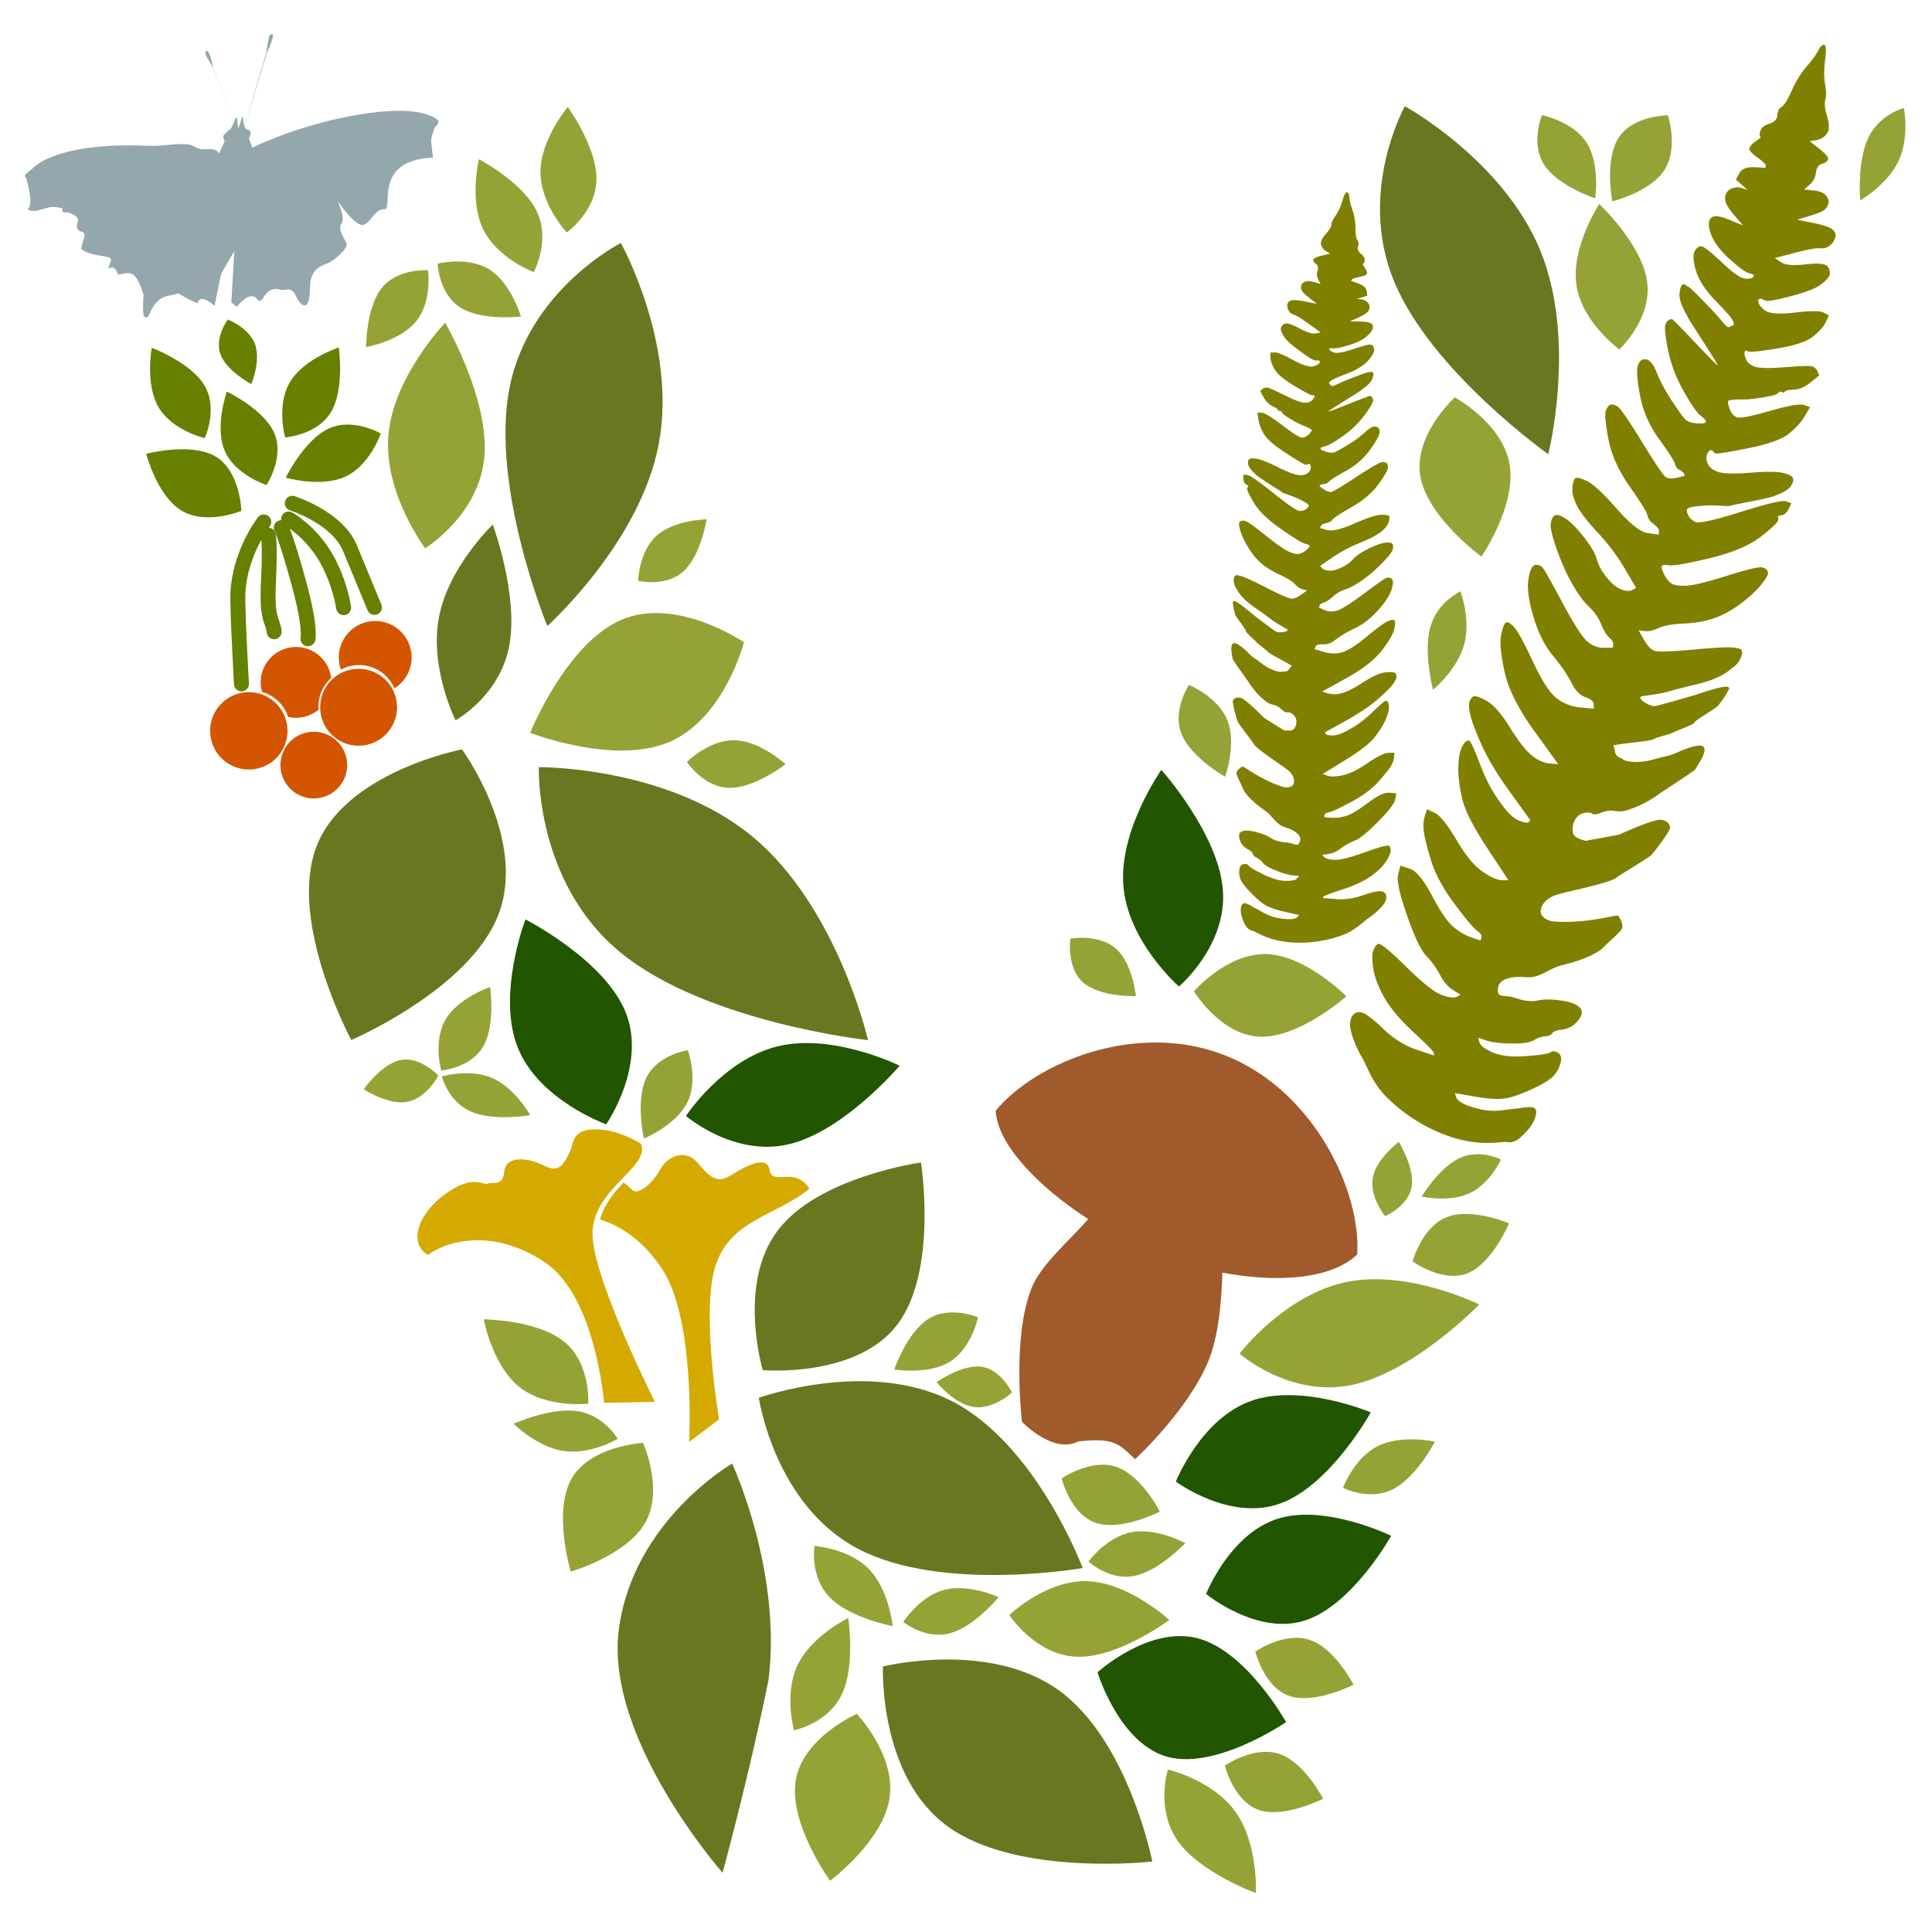 <?xml version="1.0" encoding="UTF-8" standalone="no"?>
<svg
   viewBox="0 0 200 200"
   version="1.1"
   id="svg78"
   sodipodi:docname="v1-optimized.svg"
   width="200"
   height="200"
   inkscape:version="1.3 (0e150ed, 2023-07-21)"
   xmlns:inkscape="http://www.inkscape.org/namespaces/inkscape"
   xmlns:sodipodi="http://sodipodi.sourceforge.net/DTD/sodipodi-0.dtd"
   xmlns="http://www.w3.org/2000/svg"
   xmlns:svg="http://www.w3.org/2000/svg">
  <defs
     id="defs78" />
  <sodipodi:namedview
     id="namedview78"
     pagecolor="#ffffff"
     bordercolor="#999999"
     borderopacity="1"
     inkscape:showpageshadow="0"
     inkscape:pageopacity="0"
     inkscape:pagecheckerboard="0"
     inkscape:deskcolor="#d1d1d1"
     showgrid="false"
     inkscape:zoom="2.8754209"
     inkscape:cx="99.637588"
     inkscape:cy="121.02576"
     inkscape:current-layer="svg78" />
  <g
     style="clip-rule:evenodd;fill-rule:nonzero;stroke-linecap:round;stroke-linejoin:round;stroke-miterlimit:10"
     id="g78"
     transform="matrix(1.182,0,0,1.182,-1.228,1.687)">
    <g
       style="stroke:none"
       id="g62">
      <path
         d="m 204.023,622.67 c 2.993,-3.962 1.731,-11.91 1.731,-11.91 0,0 -7.542,1.039 -10.535,5 -2.993,3.962 -1.1,10.268 -1.1,10.268 0,0 6.91,0.604 9.904,-3.358 z"
         fill="#97a236"
         style="fill:#677821;stroke:none"
         transform="matrix(1.191,0,0,1.191,-163.355,-627.032)"
         id="path1" />
      <path
         d="m 207.75,659.605 c 5.138,3.691 15.014,2.558 15.014,2.558 0,0 -1.748,-8.907 -6.886,-12.598 -5.138,-3.69 -12.921,-1.742 -12.921,-1.742 0,0 -0.344,8.092 4.793,11.782 z"
         fill="#97a236"
         style="fill:#677821;stroke:none"
         transform="matrix(1.191,0,0,1.191,-163.355,-627.032)"
         id="path2" />
      <path
         d="m 232.16,635.841 c 3.702,-1.331 6.671,-6.706 6.671,-6.706 0,0 -5.119,-2.167 -8.822,-0.836 -3.702,1.331 -5.51,5.928 -5.51,5.928 0,0 3.958,2.945 7.661,1.614 z"
         fill="#97a236"
         style="fill:#225500;stroke:none"
         transform="matrix(1.191,0,0,1.191,-163.355,-627.032)"
         id="path3" />
      <path
         d="m 223.932,654.478 c 3.59,0.931 8.671,-2.568 8.671,-2.568 0,0 -2.916,-5.234 -6.506,-6.165 -3.59,-0.93 -7.361,2.505 -7.361,2.505 0,0 1.606,5.298 5.196,6.228 z"
         fill="#97a236"
         style="fill:#225500;stroke:none"
         transform="matrix(1.191,0,0,1.191,-163.355,-627.032)"
         id="path4" />
      <path
         d="m 233.974,644.444 c 3.517,-1.12 6.357,-6.231 6.357,-6.231 0,0 -4.842,-2.371 -8.359,-1.252 -3.517,1.12 -5.252,5.527 -5.252,5.527 0,0 3.738,3.075 7.254,1.956 z"
         fill="#97a236"
         style="fill:#225500;stroke:none"
         transform="matrix(1.191,0,0,1.191,-163.355,-627.032)"
         id="path5" />
      <path
         d="m 237.436,627.121 c 4.558,-0.949 9.37,-5.916 9.37,-5.916 0,0 -5.224,-2.601 -9.782,-1.653 -4.558,0.949 -7.845,5.267 -7.845,5.267 0,0 3.698,3.251 8.257,2.302 z"
         fill="#97a236"
         style="stroke:none"
         transform="matrix(1.191,0,0,1.191,-163.355,-627.032)"
         id="path6" />
      <path
         d="m 227.952,590.674 c -0.348,-4.122 -4.52,-8.787 -4.52,-8.787 0,0 -3.14,4.432 -2.792,8.554 0.348,4.121 4.085,7.38 4.085,7.38 0,0 3.574,-3.026 3.227,-7.147 z"
         fill="#97a236"
         style="fill:#225500;stroke:none"
         transform="matrix(1.191,0,0,1.191,-163.355,-627.032)"
         id="path7" />
      <path
         d="m 240.554,545.99 c 2.747,6.614 11.327,12.686 11.327,12.686 0,0 2.135,-8.427 -0.611,-15.041 -2.747,-6.614 -9.932,-10.548 -9.932,-10.548 0,0 -3.53,6.289 -0.784,12.903 z"
         fill="#97a236"
         style="fill:#677821;stroke:none"
         transform="matrix(1.191,0,0,1.191,-163.355,-627.032)"
         id="path8" />
      <path
         d="m 175.479,553.891 c -1.379,7.292 2.797,17.419 2.797,17.419 0,0 6.818,-6.098 8.197,-13.39 1.379,-7.292 -2.788,-14.775 -2.788,-14.775 0,0 -6.827,3.454 -8.206,10.746 z"
         fill="#97a236"
         style="fill:#677821;stroke:none"
         transform="matrix(1.191,0,0,1.191,-163.355,-627.032)"
         id="path9" />
      <path
         d="m 175.479,572.756 c 0.698,-3.726 -1.213,-8.908 -1.213,-8.908 0,0 -3.263,3.11 -3.962,6.837 -0.698,3.726 1.225,7.556 1.225,7.556 0,0 3.251,-1.758 3.95,-5.485 z"
         fill="#97a236"
         style="fill:#677821;stroke:none"
         transform="matrix(1.191,0,0,1.191,-163.355,-627.032)"
         id="path10" />
      <path
         d="m 173.649,558.861 c 0.366,-4.292 -2.886,-9.852 -2.886,-9.852 0,0 -3.804,3.962 -4.17,8.253 -0.366,4.291 2.703,8.329 2.703,8.329 0,0 3.986,-2.439 4.353,-6.73 z"
         fill="#97a236"
         style="stroke:none"
         transform="matrix(1.191,0,0,1.191,-163.355,-627.032)"
         id="path11" />
      <path
         d="m 196.538,656.227 c -0.497,3.176 2.531,7.352 2.531,7.352 0,0 3.874,-2.877 4.372,-6.053 0.497,-3.177 -2.401,-6.22 -2.401,-6.22 0,0 -4.005,1.744 -4.502,4.921 z"
         fill="#97a236"
         style="stroke:none"
         transform="matrix(1.191,0,0,1.191,-163.355,-627.032)"
         id="path12" />
      <path
         d="m 184.048,599.74 c -1.552,-3.892 -7.38,-6.856 -7.38,-6.856 0,0 -2.12,5.526 -0.567,9.418 1.55,3.892 6.509,5.649 6.509,5.649 0,0 2.989,-4.32 1.438,-8.211 z"
         fill="#97a236"
         style="fill:#225500;stroke:none"
         transform="matrix(1.191,0,0,1.191,-163.355,-627.032)"
         id="path13" />
      <path
         d="m 196.059,609.414 c 4.063,-0.97 8.128,-5.772 8.128,-5.772 0,0 -4.864,-2.404 -8.927,-1.435 -4.063,0.969 -6.786,5.131 -6.786,5.131 0,0 3.523,3.045 7.585,2.076 z"
         fill="#97a236"
         style="fill:#225500;stroke:none"
         transform="matrix(1.191,0,0,1.191,-163.355,-627.032)"
         id="path14" />
      <path
         d="m 259.149,545.966 c -0.393,-2.765 -3.519,-5.686 -3.519,-5.686 0,0 -2.074,3.165 -1.682,5.929 0.393,2.764 3.161,4.76 3.161,4.76 0,0 2.432,-2.239 2.04,-5.003 z"
         fill="#97a236"
         style="stroke:none"
         transform="matrix(1.191,0,0,1.191,-163.355,-627.032)"
         id="path15" />
      <path
         d="m 257.056,535.402 c -1.052,1.64 -0.468,4.679 -0.468,4.679 0,0 2.782,-0.664 3.835,-2.304 1.052,-1.641 0.258,-4.021 0.258,-4.021 0,0 -2.572,0.006 -3.625,1.646 z"
         fill="#97a236"
         style="stroke:none"
         transform="matrix(1.191,0,0,1.191,-163.355,-627.032)"
         id="path16" />
      <path
         d="m 242.475,560.299 c 0.52,3.028 4.493,5.909 4.493,5.909 0,0 2.589,-3.764 2.069,-6.792 -0.52,-3.028 -4.032,-4.921 -4.032,-4.921 0,0 -3.05,2.777 -2.53,5.804 z"
         fill="#97a236"
         style="stroke:none"
         transform="matrix(1.191,0,0,1.191,-163.355,-627.032)"
         id="path17" />
      <path
         d="m 243.206,571.399 c -0.518,1.874 0.201,4.603 0.201,4.603 0,0 1.77,-1.451 2.287,-3.325 0.517,-1.874 -0.269,-3.913 -0.269,-3.913 0,0 -1.702,0.76 -2.219,2.635 z"
         fill="#97a236"
         style="stroke:none"
         transform="matrix(1.191,0,0,1.191,-163.355,-627.032)"
         id="path18" />
      <path
         d="m 275.4,535.438 c -0.826,1.76 -0.578,4.571 -0.578,4.571 0,0 1.989,-1.131 2.815,-2.891 0.826,-1.76 0.396,-3.902 0.396,-3.902 0,0 -1.807,0.462 -2.633,2.222 z"
         fill="#97a236"
         style="stroke:none"
         transform="matrix(1.191,0,0,1.191,-163.355,-627.032)"
         id="path19" />
      <path
         d="m 245.35,610.439 c -1.508,0.71 -2.779,2.827 -2.779,2.827 0,0 2.026,0.46 3.533,-0.249 1.508,-0.709 2.301,-2.475 2.301,-2.475 0,0 -1.548,-0.812 -3.055,-0.103 z"
         fill="#97a236"
         style="stroke:none"
         transform="matrix(1.191,0,0,1.191,-163.355,-627.032)"
         id="path20" />
      <path
         d="m 230.699,601.512 c 2.899,0.084 6.335,-2.97 6.335,-2.97 0,0 -2.976,-3.02 -5.876,-3.105 -2.899,-0.084 -5.333,2.736 -5.333,2.736 0,0 1.974,3.255 4.874,3.339 z"
         fill="#97a236"
         style="stroke:none"
         transform="matrix(1.191,0,0,1.191,-163.355,-627.032)"
         id="path21" />
      <path
         d="m 224.66,660.682 c 1.68,2.344 5.721,3.802 5.721,3.802 0,0 0.182,-3.634 -1.499,-5.978 -1.68,-2.345 -4.969,-3.103 -4.969,-3.103 0,0 -0.934,2.934 0.747,5.279 z"
         fill="#97a236"
         style="stroke:none"
         transform="matrix(1.191,0,0,1.191,-163.355,-627.032)"
         id="path22" />
      <path
         d="m 230.62,658.378 c 1.871,0.623 4.703,-0.829 4.703,-0.829 0,0 -1.349,-2.676 -3.22,-3.299 -1.871,-0.622 -4.004,0.861 -4.004,0.861 0,0 0.65,2.644 2.521,3.267 z"
         fill="#97a236"
         style="stroke:none"
         transform="matrix(1.191,0,0,1.191,-163.355,-627.032)"
         id="path23" />
      <path
         d="m 232.859,649.994 c 1.871,0.622 4.702,-0.83 4.702,-0.83 0,0 -1.348,-2.675 -3.219,-3.298 -1.871,-0.623 -4.004,0.861 -4.004,0.861 0,0 0.65,2.644 2.521,3.267 z"
         fill="#97a236"
         style="stroke:none"
         transform="matrix(1.191,0,0,1.191,-163.355,-627.032)"
         id="path24" />
      <path
         d="m 218.618,637.263 c 1.871,0.623 4.702,-0.829 4.702,-0.829 0,0 -1.348,-2.676 -3.219,-3.299 -1.871,-0.622 -4.004,0.862 -4.004,0.862 0,0 0.65,2.643 2.521,3.266 z"
         fill="#97a236"
         style="stroke:none"
         transform="matrix(1.191,0,0,1.191,-163.355,-627.032)"
         id="path25" />
      <path
         d="m 245.944,618.907 c 1.831,-0.732 3.052,-3.675 3.052,-3.675 0,0 -2.761,-1.18 -4.593,-0.448 -1.831,0.732 -2.499,3.248 -2.499,3.248 0,0 2.209,1.606 4.04,0.875 z"
         fill="#97a236"
         style="stroke:none"
         transform="matrix(1.191,0,0,1.191,-163.355,-627.032)"
         id="path26" />
      <path
         d="m 241.831,612.573 c 0.256,-1.412 -0.94,-3.325 -0.94,-3.325 0,0 -1.657,1.226 -1.913,2.638 -0.255,1.413 0.904,2.818 0.904,2.818 0,0 1.693,-0.718 1.949,-2.131 z"
         fill="#97a236"
         style="stroke:none"
         transform="matrix(1.191,0,0,1.191,-163.355,-627.032)"
         id="path27" />
      <path
         d="m 199.056,642.751 c 1.494,1.519 4.62,2.103 4.62,2.103 0,0 -0.269,-2.692 -1.763,-4.211 -1.493,-1.52 -3.99,-1.68 -3.99,-1.68 0,0 -0.36,2.268 1.133,3.788 z"
         fill="#97a236"
         style="stroke:none"
         transform="matrix(1.191,0,0,1.191,-163.355,-627.032)"
         id="path28" />
      <path
         d="m 179.496,623.92 c -1.993,-1.598 -5.892,-1.628 -5.892,-1.628 0,0 0.615,3.371 2.608,4.969 1.993,1.598 5.074,1.232 5.074,1.232 0,0 0.203,-2.975 -1.79,-4.573 z"
         fill="#97a236"
         style="stroke:none"
         transform="matrix(1.191,0,0,1.191,-163.355,-627.032)"
         id="path29" />
      <path
         d="m 173.558,602.236 c 0.926,-1.591 0.513,-4.377 0.513,-4.377 0,0 -2.353,0.795 -3.278,2.386 -0.925,1.591 -0.319,3.752 -0.319,3.752 0,0 2.159,-0.17 3.084,-1.761 z"
         fill="#97a236"
         style="stroke:none"
         transform="matrix(1.191,0,0,1.191,-163.355,-627.032)"
         id="path30" />
      <path
         d="m 172.66,607.017 c 1.683,0.732 4.357,0.263 4.357,0.263 0,0 -1.094,-1.994 -2.777,-2.726 -1.683,-0.732 -3.719,-0.123 -3.719,-0.123 0,0 0.456,1.853 2.139,2.586 z"
         fill="#97a236"
         style="stroke:none"
         transform="matrix(1.191,0,0,1.191,-163.355,-627.032)"
         id="path31" />
      <path
         d="m 199.928,649.886 c 1.025,-2.14 0.476,-5.63 0.476,-5.63 0,0 -2.692,1.307 -3.717,3.447 -1.025,2.139 -0.27,4.809 -0.27,4.809 0,0 2.486,-0.487 3.511,-2.626 z"
         fill="#97a236"
         style="stroke:none"
         transform="matrix(1.191,0,0,1.191,-163.355,-627.032)"
         id="path32" />
      <path
         d="m 167.519,603.219 c -1.419,0.265 -2.743,2.154 -2.743,2.154 0,0 1.788,1.193 3.207,0.928 1.419,-0.266 2.282,-1.932 2.282,-1.932 0,0 -1.327,-1.416 -2.746,-1.15 z"
         fill="#97a236"
         style="stroke:none"
         transform="matrix(1.191,0,0,1.191,-163.355,-627.032)"
         id="path33" />
      <path
         d="m 181.892,538.437 c 0.011,-2.388 -2.109,-5.295 -2.109,-5.295 0,0 -1.998,2.377 -2.01,4.764 -0.012,2.388 1.934,4.463 1.934,4.463 0,0 2.173,-1.545 2.185,-3.932 z"
         fill="#97a236"
         style="stroke:none"
         transform="matrix(1.191,0,0,1.191,-163.355,-627.032)"
         id="path34" />
      <path
         d="m 177.49,540.792 c -1.05,-2.145 -4.241,-3.807 -4.241,-3.807 0,0 -0.734,3.017 0.316,5.162 1.05,2.144 3.715,3.139 3.715,3.139 0,0 1.26,-2.35 0.21,-4.494 z"
         fill="#97a236"
         style="stroke:none"
         transform="matrix(1.191,0,0,1.191,-163.355,-627.032)"
         id="path35" />
      <path
         d="m 180.462,629.042 c -1.983,-0.281 -4.665,0.929 -4.665,0.929 0,0 1.724,1.726 3.707,2.008 0.217,0.031 0.435,0.044 0.649,0.043 1.742,-0.006 3.303,-0.94 3.303,-0.94 0,0 -1.011,-1.758 -2.994,-2.04 z"
         fill="#97a236"
         style="stroke:none"
         transform="matrix(1.191,0,0,1.191,-163.355,-627.032)"
         id="path36" />
      <path
         d="m 207.872,645.382 c 1.812,-0.478 3.592,-2.661 3.592,-2.661 0,0 -2.2,-1.012 -4.011,-0.533 -1.812,0.479 -2.997,2.361 -2.997,2.361 0,0 1.604,1.312 3.416,0.833 z"
         fill="#97a236"
         style="stroke:none"
         transform="matrix(1.191,0,0,1.191,-163.355,-627.032)"
         id="path37" />
      <path
         d="m 240.459,634.79 c 1.745,-0.884 3.087,-3.501 3.087,-3.501 0,0 -2.466,-0.553 -4.211,0.331 -1.745,0.884 -2.545,3.064 -2.545,3.064 0,0 1.924,0.989 3.669,0.106 z"
         fill="#97a236"
         style="stroke:none"
         transform="matrix(1.191,0,0,1.191,-163.355,-627.032)"
         id="path38" />
      <path
         d="m 221.426,641.164 c 1.84,-0.356 3.763,-2.415 3.763,-2.415 0,0 -2.127,-1.156 -3.967,-0.8 -1.839,0.356 -3.148,2.154 -3.148,2.154 0,0 1.512,1.417 3.352,1.061 z"
         fill="#97a236"
         style="stroke:none"
         transform="matrix(1.191,0,0,1.191,-163.355,-627.032)"
         id="path39" />
      <path
         d="m 217.247,647.107 c 3.045,0.082 6.77,-2.708 6.77,-2.708 0,0 -3.016,-2.769 -6.062,-2.851 -3.045,-0.082 -5.708,2.495 -5.708,2.495 0,0 1.954,2.982 5,3.064 z"
         fill="#97a236"
         style="stroke:none"
         transform="matrix(1.191,0,0,1.191,-163.355,-627.032)"
         id="path40" />
      <path
         d="m 251.574,537.388 c 1.018,1.578 3.757,2.474 3.757,2.474 0,0 0.383,-2.525 -0.634,-4.103 -1.018,-1.578 -3.277,-2.01 -3.277,-2.01 0,0 -0.863,2.061 0.154,3.639 z"
         fill="#97a236"
         style="stroke:none"
         transform="matrix(1.191,0,0,1.191,-163.355,-627.032)"
         id="path41" />
      <path
         d="m 224.91,579.244 c 0.695,1.744 3.211,3.151 3.211,3.151 0,0 0.861,-2.404 0.167,-4.148 -0.695,-1.744 -2.829,-2.604 -2.829,-2.604 0,0 -1.243,1.857 -0.549,3.601 z"
         fill="#97a236"
         style="stroke:none"
         transform="matrix(1.191,0,0,1.191,-163.355,-627.032)"
         id="path42" />
      <path
         d="m 171.886,547.896 c 1.589,1 4.45,0.654 4.45,0.654 0,0 -0.72,-2.45 -2.309,-3.45 -1.589,-1 -3.82,-0.436 -3.82,-0.436 0,0 0.09,2.232 1.679,3.232 z"
         fill="#97a236"
         style="stroke:none"
         transform="matrix(1.191,0,0,1.191,-163.355,-627.032)"
         id="path43" />
      <path
         d="m 166.107,546.45 c -1.174,1.465 -1.155,4.347 -1.155,4.347 0,0 2.516,-0.437 3.69,-1.903 1.173,-1.465 0.866,-3.745 0.866,-3.745 0,0 -2.228,-0.165 -3.401,1.301 z"
         fill="#97a236"
         style="stroke:none"
         transform="matrix(1.191,0,0,1.191,-163.355,-627.032)"
         id="path44" />
      <path
         d="m 217.681,597.527 c 1.249,1.09 3.872,0.996 3.872,0.996 0,0 -0.22,-2.407 -1.47,-3.497 -1.249,-1.09 -3.344,-0.735 -3.344,-0.735 0,0 -0.308,2.147 0.942,3.236 z"
         fill="#97a236"
         style="stroke:none"
         transform="matrix(1.191,0,0,1.191,-163.355,-627.032)"
         id="path45" />
      <path
         d="m 206.309,622.257 c -1.591,0.997 -2.521,3.725 -2.521,3.725 0,0 2.519,0.415 4.11,-0.583 1.59,-0.997 2.051,-3.251 2.051,-3.251 0,0 -2.05,-0.889 -3.64,0.109 z"
         fill="#97a236"
         style="stroke:none"
         transform="matrix(1.191,0,0,1.191,-163.355,-627.032)"
         id="path46" />
      <path
         d="m 210.202,625.779 c -1.436,-0.19 -3.302,1.135 -3.302,1.135 0,0 1.321,1.638 2.756,1.829 1.436,0.19 2.792,-1.071 2.792,-1.071 0,0 -0.81,-1.703 -2.246,-1.893 z"
         fill="#97a236"
         style="stroke:none"
         transform="matrix(1.191,0,0,1.191,-163.355,-627.032)"
         id="path47" />
      <path
         d="m 185.57,604.504 c -0.83,1.684 -0.191,4.495 -0.191,4.495 0,0 2.362,-0.969 3.193,-2.653 0.831,-1.684 0.04,-3.844 0.04,-3.844 0,0 -2.211,0.319 -3.042,2.002 z"
         fill="#97a236"
         style="stroke:none"
         transform="matrix(1.191,0,0,1.191,-163.355,-627.032)"
         id="path48" />
      <path
         d="m 188.281,567.298 c 1.3,-1.174 1.714,-3.831 1.714,-3.831 0,0 -2.382,0.026 -3.683,1.2 -1.3,1.174 -1.359,3.32 -1.359,3.32 0,0 2.027,0.485 3.328,-0.689 z"
         fill="#97a236"
         style="stroke:none"
         transform="matrix(1.191,0,0,1.191,-163.355,-627.032)"
         id="path49" />
      <path
         d="m 191.65,583.211 c 1.878,0.034 4.149,-1.741 4.149,-1.741 0,0 -1.883,-1.725 -3.76,-1.76 -1.878,-0.034 -3.496,1.601 -3.496,1.601 0,0 1.23,1.865 3.107,1.9 z"
         fill="#97a236"
         style="stroke:none"
         transform="matrix(1.191,0,0,1.191,-163.355,-627.032)"
         id="path50" />
      <path
         d="m 180.042,634.042 c -1.363,2.453 -0.041,6.801 -0.041,6.801 0,0 4.131,-1.176 5.495,-3.629 1.363,-2.454 -0.184,-5.833 -0.184,-5.833 0,0 -3.906,0.208 -5.27,2.661 z"
         fill="#97a236"
         style="stroke:none"
         transform="matrix(1.191,0,0,1.191,-163.355,-627.032)"
         id="path51" />
      <path
         d="m 183.723,570.854 c -4.059,1.739 -6.707,8.311 -6.707,8.311 0,0 6.175,2.411 10.234,0.672 4.059,-1.739 5.485,-7.333 5.485,-7.333 0,0 -4.953,-3.389 -9.012,-1.65 z"
         fill="#97a236"
         style="stroke:none"
         transform="matrix(1.191,0,0,1.191,-163.355,-627.032)"
         id="path52" />
      <path
         d="m 161.285,587.57 c -2.081,5.537 2.576,14.184 2.576,14.184 0,0 8.761,-3.74 10.842,-9.277 2.081,-5.537 -2.699,-12.096 -2.699,-12.096 0,0 -8.638,1.652 -10.719,7.189 z"
         fill="#97a236"
         style="fill:#677821;stroke:none"
         transform="matrix(1.191,0,0,1.191,-163.355,-627.032)"
         id="path53" />
      <path
         d="m 183.626,595.292 c 6.278,5.176 18.234,6.472 18.234,6.472 0,0 -2.241,-9.81 -8.52,-14.986 -6.278,-5.176 -15.686,-5.088 -15.686,-5.088 0,0 -0.307,8.426 5.972,13.602 z"
         fill="#97a236"
         style="fill:#677821;stroke:none"
         transform="matrix(1.191,0,0,1.191,-163.355,-627.032)"
         id="path54" />
      <path
         d="m 183.53,645.158 c -1.007,8.025 7.634,17.832 7.634,17.832 0,0 1.944,-7.098 3.376,-14.166 1.007,-8.025 -2.672,-15.925 -2.672,-15.925 0,0 -7.331,4.235 -8.338,12.259 z"
         fill="#97a236"
         style="fill:#677821;stroke:none"
         transform="matrix(1.191,0,0,1.191,-163.355,-627.032)"
         id="path55" />
      <path
         d="m 201.156,639.184 c 6.173,3.217 16.491,1.398 16.491,1.398 0,0 -3.366,-9.015 -9.54,-12.231 -6.173,-3.216 -14.277,-0.286 -14.277,-0.286 0,0 1.153,7.903 7.326,11.119 z"
         fill="#97a236"
         style="fill:#677821;stroke:none"
         transform="matrix(1.191,0,0,1.191,-163.355,-627.032)"
         id="path56" />
      <path
         d="m 228.156,602.9 c -6.532,-2.598 -13.983,0.502 -16.909,4.053 0.116,2.43 3.07,5.56 6.807,7.97 -1.411,1.614 -3.483,3.353 -4.168,5.075 -1.462,3.675 -0.7,9.839 -0.7,9.839 0,0 2.316,2.406 4.135,1.43 2.548,-0.245 2.886,0.055 4.179,1.315 0,0 3.971,-3.658 5.433,-7.334 0.687,-1.727 0.922,-4.22 0.986,-6.39 4.395,0.83 8.15,0.363 9.911,-1.332 0.313,-4.59 -3.142,-12.028 -9.674,-14.626 z"
         fill="#97a236"
         style="fill:#a05a2c;stroke:none"
         transform="matrix(1.191,0,0,1.191,-163.355,-627.032)"
         id="path57" />
      <path
         style="fill:#d4aa00;stroke:none"
         d="m 188.226,610.214 c -0.646,-0.016 -1.295,0.417 -1.654,1.068 -0.574,1.04 -1.363,1.6 -1.787,1.609 -0.242,0.005 -0.375,-0.265 -0.9,-0.664 -0.718,0.764 -1.443,1.64 -1.732,2.72 1.536,0.486 3.23,1.582 4.59,3.681 2.447,3.778 1.966,12.684 1.966,12.684 l 2.2,-1.668 c 0,0 -1.366,-7.96 -0.25,-11.33 1.117,-3.368 4.474,-3.64 6.895,-5.628 -1.107,-1.713 -2.74,-0.138 -2.942,-1.39 -0.202,-1.252 -2.112,-0.029 -2.99,0.491 -0.876,0.52 -1.439,0.014 -2.299,-1.008 -0.322,-0.383 -0.71,-0.555 -1.097,-0.565 z"
         transform="matrix(1.191,0,0,1.191,-163.355,-627.032)"
         id="path58" />
      <path
         d="m 170.217,534.114 c -0.092,-0.134 -0.332,-0.245 -0.666,-0.373 -2.322,-0.894 -7.755,0.266 -11.201,1.637 -0.815,0.326 -1.423,0.56 -1.756,0.762 l -0.256,-0.661 c 0,0 0.315,-0.637 -0.098,-0.656 -0.116,-0.005 -0.176,-0.109 -0.222,-0.234 l 1.634,-5.417 c 0,0 0.41,-0.863 0.439,-1.203 0.028,-0.339 -0.209,-0.124 -0.209,-0.124 -0.097,0.003 -0.27,1.299 -0.27,1.299 l -1.597,5.44 c -0.08,-0.227 -0.098,-0.557 -0.169,-0.73 -0.029,-0.074 -0.237,0.85 -0.283,0.828 -0.066,-0.03 -0.07,-0.901 -0.163,-0.773 -0.04,0.055 -0.079,0.15 -0.118,0.23 v 0.004 c -0.108,0.223 -0.211,0.485 -0.292,0.619 -0.054,0.09 -0.18,0.096 -0.18,0.096 0.001,0.078 -0.33,0.318 -0.345,0.388 -0.072,0.336 0.15,0.275 0.045,0.502 -0.192,0.407 -0.359,0.808 -0.359,0.808 0,0 -0.129,-0.227 -0.424,-0.29 -0.278,-0.06 -0.714,0.046 -1.031,-0.047 -0.368,-0.108 -0.392,-0.27 -0.926,-0.328 -0.779,-0.086 -1.792,0.155 -2.762,0.112 -2.391,-0.104 -5.138,0.01 -7.127,0.793 -0.517,0.204 -1.017,0.436 -1.482,0.888 -0.157,0.154 -0.72,0.484 -0.483,0.614 0.121,0.245 0.57,2.047 0.207,2.277 -0.113,0.07 0.003,0.243 0.56,0.202 0.23,-0.017 0.901,-0.286 1.187,-0.282 0.242,0.003 0.48,0.032 0.706,0.093 0.107,0.028 -0.028,0.236 0.073,0.28 0.111,0.048 0.42,0.012 0.53,0.077 0.259,0.151 0.64,0.23 0.583,0.583 -0.044,0.272 -0.247,0.652 0.315,0.812 0.395,0.113 -0.035,0.738 -0.068,1.253 0.609,0.475 1.557,0.456 2.052,0.614 0.413,0.132 -0.348,0.98 0.073,0.77 0.393,-0.198 0.574,0.504 0.577,0.501 0.011,-0.007 0.496,-0.093 0.496,-0.093 0,0 0.389,-0.133 0.683,0.136 0.327,0.3 0.57,1.02 0.686,1.389 0.03,0.094 -0.135,1.607 0.097,1.684 0.365,0.12 0.294,-0.324 0.698,-0.88 0.403,-0.555 0.852,-0.639 0.852,-0.639 l 0.946,-0.22 c 0,0 0.738,0.492 1.397,0.72 0.173,-0.81 1.239,0.194 1.239,0.194 l 0.491,-2.376 0.967,-1.664 -0.223,3.778 0.399,0.343 c 0,0 0.938,-1.301 1.517,-0.565 0.45,0.571 0.437,-1.1 1.733,-0.694 0.244,0.076 0.519,-0.175 0.854,0.085 0.183,0.142 0.382,0.735 0.61,0.926 0.79,0.665 0.63,-1.36 0.707,-1.673 0.278,-1.159 1.064,-1.139 1.471,-1.393 0.565,-0.351 1.268,-1.034 1.187,-1.33 -0.083,-0.297 -0.71,-1.067 -0.38,-1.495 0.329,-0.428 -0.312,-1.692 -0.312,-1.692 0,0 1.356,2.006 1.946,1.786 0.588,-0.22 0.82,-1.177 1.522,-1.142 0.703,0.034 -0.905,-3.606 3.569,-3.798 -0.143,-1.5 -0.24,-1.148 0.14,-2.23 0.252,-0.227 0.308,-0.386 0.215,-0.52 z m -14.935,0.025 -1.582,-3.897 c 0,0 -0.157,-0.843 -0.333,-1.116 -0.175,-0.274 -0.239,0.023 -0.239,0.023 -0.086,0.053 0.547,1.065 0.547,1.065 z"
         fill="#97a236"
         style="fill:#93a7ac;stroke:none"
         transform="matrix(1.191,0,0,1.191,-163.355,-627.032)"
         id="path59" />
      <path
         d="m 236.745,540.031 c -0.136,0.452 -0.302,0.819 -0.499,1.101 -0.197,0.282 -0.302,0.505 -0.315,0.669 -0.013,0.165 -0.157,0.401 -0.43,0.71 -0.274,0.309 -0.382,0.565 -0.323,0.768 a 0.796,0.796 0 0 0 0.372,0.476 l 0.285,0.172 -0.609,0.149 c -0.406,0.1 -0.613,0.199 -0.621,0.298 -0.008,0.098 0.058,0.203 0.198,0.313 0.141,0.111 0.177,0.279 0.109,0.505 a 0.836,0.836 0 0 0 0.06,0.65 l 0.161,0.311 -0.474,-0.138 c -0.316,-0.091 -0.552,-0.094 -0.708,-0.007 -0.156,0.087 -0.24,0.196 -0.25,0.327 a 0.557,0.557 0 0 0 0.083,0.354 c 0.066,0.105 0.263,0.286 0.591,0.544 l 0.491,0.387 -0.808,-0.165 c -0.538,-0.109 -0.896,-0.138 -1.075,-0.086 -0.178,0.052 -0.274,0.16 -0.287,0.324 a 0.72,0.72 0 0 0 0.113,0.456 0.641,0.641 0 0 0 0.388,0.279 c 0.17,0.047 0.537,0.275 1.101,0.684 l 0.846,0.614 -0.378,0.069 c -0.253,0.045 -0.665,-0.087 -1.237,-0.398 -0.572,-0.31 -0.937,-0.406 -1.096,-0.286 -0.159,0.119 -0.231,0.246 -0.217,0.379 0.014,0.134 0.098,0.322 0.253,0.566 0.154,0.244 0.537,0.589 1.148,1.035 0.611,0.446 0.978,0.674 1.102,0.684 l 0.185,0.015 c -0.022,-0.035 0.213,-0.016 0.177,0.114 -0.035,0.129 -0.193,0.232 -0.472,0.309 -0.28,0.077 -0.778,-0.079 -1.493,-0.467 -0.715,-0.389 -1.172,-0.574 -1.373,-0.557 l -0.3,0.025 0.009,0.348 c 0.006,0.232 0.108,0.522 0.304,0.868 0.196,0.347 0.673,0.749 1.432,1.207 0.759,0.458 1.201,0.692 1.324,0.702 l 0.186,0.014 -0.008,0.099 c -0.005,0.066 -0.075,0.159 -0.209,0.281 -0.134,0.121 -0.325,0.172 -0.572,0.152 -0.247,-0.02 -0.73,-0.207 -1.447,-0.563 -0.718,-0.355 -1.139,-0.538 -1.262,-0.547 a 0.462,0.462 0 0 0 -0.346,0.121 l -0.16,0.136 0.261,0.467 c 0.174,0.312 0.393,0.528 0.657,0.648 0.264,0.121 0.393,0.214 0.388,0.279 -0.003,0.033 0.069,0.072 0.107,0.059 0.077,-0.027 0.147,0.028 0.21,0.165 0.064,0.138 1.122,0.752 1.387,0.856 0.53,0.208 0.793,0.345 0.788,0.411 -0.006,0.065 -0.089,0.175 -0.25,0.327 -0.162,0.152 -0.329,0.222 -0.502,0.208 -0.173,-0.014 -0.646,-0.317 -1.42,-0.908 -0.773,-0.592 -1.271,-0.896 -1.493,-0.914 l -0.334,-0.027 0.072,0.502 c 0.047,0.334 0.18,0.692 0.398,1.074 0.218,0.381 0.765,0.855 1.64,1.422 0.874,0.566 1.361,0.853 1.46,0.861 0.05,0.004 0.276,-0.176 0.334,0.027 a 0.498,0.498 0 0 1 -0.155,0.533 c -0.161,0.153 -0.391,0.217 -0.687,0.193 -0.297,-0.024 -0.804,-0.213 -1.521,-0.569 -0.718,-0.355 -1.224,-0.561 -1.518,-0.618 -0.294,-0.057 -0.493,-0.056 -0.597,0.002 -0.104,0.058 -0.139,0.187 -0.106,0.388 0.034,0.201 0.236,0.466 0.608,0.793 0.372,0.328 1.986,1.284 1.911,1.295 l 0.544,0.193 c 0.363,0.128 0.687,0.27 0.973,0.425 0.286,0.155 0.427,0.266 0.421,0.332 -0.005,0.065 -0.061,0.143 -0.168,0.234 -0.107,0.091 -0.26,0.145 -0.461,0.162 -0.2,0.017 -0.849,-0.416 -1.947,-1.298 -1.099,-0.882 -1.747,-1.331 -1.944,-1.347 l -0.297,-0.024 0.013,0.299 c 0.009,0.199 0.073,0.336 0.191,0.412 l 0.178,0.113 -0.086,0.142 c -0.058,0.095 0.1,0.455 0.472,1.08 0.373,0.626 1.042,1.275 2.008,1.948 0.966,0.673 1.558,1.035 1.778,1.085 0.22,0.051 0.327,0.109 0.322,0.175 -0.005,0.066 -0.101,0.174 -0.287,0.324 -0.186,0.151 -0.367,0.235 -0.543,0.254 -0.176,0.019 -0.431,-0.051 -0.767,-0.21 -0.335,-0.159 -0.912,-0.57 -1.729,-1.231 -0.817,-0.661 -1.313,-0.998 -1.486,-1.012 -0.173,-0.014 -0.288,0.026 -0.345,0.121 -0.058,0.095 -0.027,0.329 0.093,0.702 0.119,0.373 0.322,0.787 0.609,1.24 0.287,0.453 0.605,0.826 0.955,1.118 0.349,0.293 0.788,0.56 1.316,0.801 0.528,0.241 0.895,0.469 1.101,0.684 0.207,0.215 0.408,0.347 0.603,0.395 l 0.293,0.073 -0.436,0.313 c -0.29,0.208 -0.534,0.304 -0.732,0.288 -0.198,-0.016 -0.834,-0.298 -1.909,-0.848 -1.076,-0.549 -1.724,-0.833 -1.947,-0.851 -0.111,-0.009 -0.166,-0.068 -0.274,0.03 -0.107,0.099 -0.078,0.173 -0.087,0.288 a 0.956,0.956 0 0 0 0.208,0.662 c 0.029,0.039 0.148,0.381 0.716,0.894 0.421,0.379 1.228,0.887 1.693,1.254 0.613,0.485 1.369,0.813 1.347,0.877 -0.061,0.177 -0.652,0.203 -0.83,0.137 -0.134,-0.05 -1.519,-1.122 -1.645,-1.22 -0.428,-0.329 -1.634,-1.422 -1.559,-0.906 0.063,0.435 0.016,0.256 0.168,0.846 0.056,0.217 0.812,1.083 0.799,1.247 -0.007,0.082 0.798,0.783 0.761,0.78 0.065,0.121 0.789,0.612 0.854,0.733 0.065,0.121 1.696,0.921 1.761,1.042 -0.035,0.024 -0.113,0.085 -0.241,0.273 -0.111,0.164 -0.448,0.116 -0.478,0.136 -0.079,0.054 -0.747,-0.04 -1.424,-0.551 -0.447,-0.338 -0.737,-0.507 -0.941,-0.711 -0.311,-0.311 -1.018,-1.013 -1.259,-0.801 -0.241,0.212 -0.014,0.994 -0.022,1.093 -0.008,0.099 1.039,1.506 1.26,1.855 a 5.48,5.48 0 0 0 1.139,1.259 c 0.508,0.404 0.674,0.16 1.171,0.6 0.496,0.439 0.336,0.113 0.701,0.289 0.655,0.316 0.408,1.033 0.213,1.203 -0.211,0.183 -0.727,0.038 -0.717,0.073 -0.069,-0.071 -1.414,-0.875 -1.483,-0.947 -0.138,-0.143 -1.352,-1.38 -1.696,-1.441 -0.343,-0.061 -0.435,0.029 -0.544,0.152 -0.11,0.124 0.245,1.384 0.328,1.589 0.083,0.205 0.97,1.304 1.213,1.687 0.243,0.384 2.089,1.559 2.486,1.889 0.396,0.33 0.531,0.732 0.409,1.02 -0.123,0.287 -0.587,0.276 -0.836,0.194 -1.623,-0.538 -2.806,-1.509 -2.908,-1.484 -0.101,0.025 -0.431,0.277 -0.447,0.474 -0.016,0.197 0.335,0.791 0.501,1.201 0.166,0.411 0.882,1.081 1.543,1.531 0.66,0.45 0.809,1.057 1.587,1.285 0.389,0.114 1.196,0.478 1.046,0.981 -0.155,0.52 -0.386,0.168 -0.98,0.12 -0.593,-0.048 -0.927,-0.172 -1.21,-0.36 -0.283,-0.189 -0.712,-0.324 -1.078,-0.419 -0.365,-0.096 -0.662,-0.12 -0.889,-0.072 -0.228,0.048 -0.337,0.172 -0.329,0.371 0.009,0.199 0.069,0.386 0.179,0.56 0.111,0.174 0.273,0.319 0.488,0.436 0.214,0.116 0.33,0.225 0.346,0.326 0.017,0.1 0.11,0.19 0.277,0.27 0.168,0.079 0.319,0.207 0.454,0.384 0.136,0.176 0.468,0.368 0.999,0.576 0.53,0.208 0.944,0.324 1.24,0.348 l 0.445,0.036 -0.164,0.185 c -0.109,0.123 -0.388,0.184 -0.835,0.181 -0.448,-0.003 -0.995,-0.163 -1.641,-0.479 -0.646,-0.317 -1.002,-0.528 -1.068,-0.632 -0.067,-0.105 -0.187,-0.147 -0.363,-0.128 -0.176,0.018 -0.285,0.142 -0.328,0.37 -0.044,0.228 -0.025,0.461 0.055,0.699 0.081,0.238 0.327,0.572 0.741,1.002 0.413,0.43 0.773,0.741 1.082,0.931 0.308,0.19 0.804,0.362 1.488,0.516 l 1.026,0.232 -0.123,0.138 c -0.082,0.093 -0.236,0.147 -0.461,0.162 -0.225,0.015 -0.534,-0.01 -0.927,-0.075 a 3.567,3.567 0 0 1 -1.195,-0.443 c -0.405,-0.231 -0.847,-0.448 -0.821,-0.463 a 28.63,28.63 0 0 0 -0.252,-0.119 c -0.168,-0.08 -0.291,-0.09 -0.371,-0.03 -0.079,0.06 -0.127,0.188 -0.143,0.385 -0.015,0.197 0.017,0.415 0.097,0.653 0.081,0.238 0.176,0.444 0.286,0.618 a 0.763,0.763 0 0 0 0.496,0.338 c 0.219,0.051 1.105,0.708 2.737,0.839 a 9.001,9.001 0 0 0 3.921,-0.549 c 0.924,-0.356 1.495,-0.991 1.81,-1.197 a 5.52,5.52 0 0 0 0.92,-0.769 c 0.298,-0.307 0.444,-0.577 0.438,-0.809 -0.006,-0.232 -0.119,-0.373 -0.339,-0.424 -0.22,-0.051 -0.675,0.045 -1.367,0.287 -0.691,0.242 -1.357,0.338 -2,0.286 l -0.964,-0.078 0.045,-0.095 c 0.03,-0.064 0.492,-0.242 1.386,-0.534 0.894,-0.292 1.592,-0.616 2.093,-0.972 0.502,-0.357 0.866,-0.708 1.092,-1.054 0.227,-0.345 0.347,-0.6 0.36,-0.765 a 0.639,0.639 0 0 0 -0.079,-0.403 c -0.066,-0.104 -0.663,0.046 -1.79,0.452 -1.127,0.405 -1.888,0.592 -2.284,0.56 -0.395,-0.032 -0.639,-0.101 -0.729,-0.207 l -0.137,-0.16 0.453,-0.063 c 0.302,-0.042 0.612,-0.182 0.929,-0.421 a 4.128,4.128 0 0 1 1.016,-0.564 c 0.359,-0.136 0.931,-0.603 1.717,-1.4 0.785,-0.797 1.202,-1.342 1.251,-1.636 l 0.072,-0.44 -0.519,-0.042 c -0.346,-0.028 -0.876,0.227 -1.591,0.765 -0.715,0.538 -1.263,0.858 -1.644,0.959 -0.382,0.102 -0.733,0.14 -1.054,0.114 l -0.482,-0.039 0.012,-0.148 c 0.008,-0.098 0.126,-0.171 0.353,-0.219 0.228,-0.048 0.771,-0.302 1.629,-0.762 0.858,-0.461 1.533,-0.969 2.025,-1.524 0.493,-0.556 0.797,-0.945 0.915,-1.167 0.117,-0.222 0.184,-0.432 0.2,-0.629 l 0.023,-0.296 -0.448,0.014 c -0.3,0.009 -0.818,0.265 -1.555,0.768 -0.737,0.503 -1.358,0.8 -1.862,0.892 -0.505,0.092 -0.866,0.096 -1.083,0.012 l -0.326,-0.125 1.648,-1.009 c 1.099,-0.672 1.829,-1.242 2.19,-1.709 0.361,-0.467 0.617,-0.877 0.77,-1.228 0.153,-0.352 0.237,-0.626 0.253,-0.823 0.016,-0.197 0.003,-0.347 -0.039,-0.45 -0.041,-0.102 -0.099,-0.157 -0.173,-0.163 -0.074,-0.006 -0.381,0.251 -0.92,0.77 -0.539,0.519 -1.031,0.909 -1.475,1.171 -0.444,0.262 -0.781,0.434 -1.011,0.514 a 1.637,1.637 0 0 1 -0.68,0.094 c -0.222,-0.017 -0.343,-0.06 -0.362,-0.128 l -0.03,-0.101 1.484,-0.824 c 0.99,-0.549 1.765,-1.065 2.326,-1.549 0.562,-0.484 0.939,-0.851 1.134,-1.1 0.194,-0.249 0.296,-0.439 0.307,-0.571 0.01,-0.131 -0.019,-0.233 -0.088,-0.304 -0.069,-0.072 -0.303,-0.091 -0.704,-0.057 -0.401,0.034 -0.942,0.272 -1.625,0.713 -0.682,0.441 -1.214,0.713 -1.595,0.814 -0.381,0.102 -0.717,0.108 -1.009,0.018 l -0.437,-0.134 1.797,-0.997 c 1.197,-0.664 2.06,-1.339 2.588,-2.024 0.528,-0.685 0.831,-1.207 0.909,-1.564 0.079,-0.358 0.083,-0.572 0.015,-0.644 -0.069,-0.072 -0.233,-0.052 -0.49,0.06 -0.258,0.111 -0.787,0.499 -1.586,1.162 -0.8,0.664 -1.415,1.044 -1.846,1.142 -0.43,0.098 -0.864,0.079 -1.301,-0.055 l -0.656,-0.202 0.09,-0.191 c 0.06,-0.127 0.239,-0.179 0.535,-0.155 0.297,0.023 0.618,-0.1 0.963,-0.37 0.345,-0.269 0.815,-0.546 1.41,-0.829 0.595,-0.283 1.166,-0.733 1.713,-1.35 0.547,-0.618 0.875,-1.137 0.983,-1.559 0.109,-0.421 0.091,-0.67 -0.052,-0.748 -0.143,-0.078 -0.292,-0.073 -0.448,0.014 -0.157,0.086 -0.698,0.473 -1.623,1.159 -0.926,0.686 -1.555,1.082 -1.887,1.188 a 1.304,1.304 0 0 1 -0.931,-0.025 56.26,56.26 0 0 0 -0.433,-0.184 l 0.049,-0.145 c 0.033,-0.096 0.138,-0.171 0.317,-0.223 0.178,-0.051 0.401,-0.199 0.67,-0.442 0.268,-0.243 0.568,-0.417 0.9,-0.523 0.332,-0.105 0.735,-0.321 1.208,-0.647 0.474,-0.326 0.955,-0.733 1.442,-1.223 0.487,-0.49 0.763,-0.832 0.829,-1.025 0.065,-0.193 0.065,-0.342 -0.002,-0.447 -0.066,-0.104 -0.25,-0.136 -0.552,-0.094 -0.302,0.042 -0.712,0.191 -1.23,0.447 -0.518,0.256 -0.886,0.507 -1.105,0.754 a 2.632,2.632 0 0 1 -0.871,0.625 c -0.362,0.169 -0.667,0.244 -0.914,0.224 -0.247,-0.02 -0.416,-0.083 -0.507,-0.189 l -0.136,-0.16 0.908,-0.622 a 10.78,10.78 0 0 1 2.027,-1.077 c 0.746,-0.304 1.265,-0.576 1.558,-0.817 0.293,-0.241 0.473,-0.475 0.541,-0.701 0.068,-0.226 0.08,-0.374 0.036,-0.444 -0.044,-0.069 -0.241,-0.102 -0.589,-0.097 -0.349,0.005 -1,0.218 -1.954,0.637 -0.954,0.419 -1.614,0.581 -1.98,0.486 a 421.07,421.07 0 0 0 -0.548,-0.144 l 0.049,-0.144 c 0.033,-0.097 0.163,-0.169 0.391,-0.217 0.228,-0.048 0.384,-0.135 0.468,-0.26 0.085,-0.126 0.558,-0.435 1.418,-0.928 0.861,-0.493 1.515,-1.052 1.963,-1.678 0.449,-0.625 0.679,-1.02 0.693,-1.184 0.013,-0.165 -0.015,-0.283 -0.084,-0.354 -0.069,-0.072 -0.191,-0.099 -0.367,-0.08 -0.175,0.019 -0.801,0.382 -1.878,1.09 -1.077,0.707 -1.691,1.071 -1.842,1.092 -0.151,0.021 -0.332,-0.043 -0.544,-0.193 l -0.318,-0.224 0.083,-0.092 c 0.027,-0.031 0.255,-0.079 0.304,-0.075 0.099,0.008 0.203,-0.05 0.312,-0.173 0.11,-0.124 0.529,-0.388 1.258,-0.792 a 5.298,5.298 0 0 0 1.766,-1.545 c 0.448,-0.626 0.682,-1.053 0.7,-1.283 0.019,-0.23 -0.07,-0.37 -0.265,-0.419 -0.195,-0.048 -0.454,0.08 -0.777,0.385 a 7.857,7.857 0 0 1 -1.269,0.939 c -0.524,0.322 -0.862,0.51 -1.016,0.564 -0.153,0.053 -0.363,0.037 -0.63,-0.051 -0.267,-0.088 -0.397,-0.164 -0.392,-0.23 0.005,-0.066 0.122,-0.122 0.35,-0.17 0.227,-0.048 0.658,-0.295 1.29,-0.74 a 6.874,6.874 0 0 0 1.577,-1.51 c 0.418,-0.562 0.634,-0.925 0.647,-1.09 a 0.348,0.348 0 0 0 -0.194,-0.362 c -0.072,-0.039 -3.029,1.195 -3.1,1.157 0.057,-0.095 2.174,-1.389 2.253,-1.45 0.385,-0.292 0.67,-0.472 0.888,-0.768 0.088,-0.121 0.211,-0.44 0.167,-0.609 -0.043,-0.17 -0.254,-0.062 -0.316,-0.067 -0.123,-0.01 -0.638,0.191 -1.485,0.519 -0.847,0.329 -1.149,0.556 -1.267,0.48 -0.059,-0.038 -0.14,-0.165 -0.199,-0.203 l 0.123,-0.139 c 0.082,-0.093 0.482,-0.275 1.201,-0.548 0.718,-0.273 1.242,-0.595 1.57,-0.966 0.328,-0.37 0.476,-0.656 0.442,-0.857 -0.034,-0.201 -0.125,-0.308 -0.273,-0.32 -0.148,-0.012 -0.58,0.103 -1.296,0.343 -0.716,0.24 -1.182,0.318 -1.399,0.234 -0.218,-0.083 -0.323,-0.158 -0.318,-0.224 a 3.52,3.52 0 0 1 0.008,-0.098 l 0.296,0.024 c 0.198,0.016 0.59,-0.069 1.177,-0.253 0.587,-0.184 1.029,-0.413 1.324,-0.687 0.296,-0.274 0.427,-0.512 0.393,-0.713 -0.033,-0.201 -0.323,-0.307 -0.87,-0.318 l -0.819,-0.016 0.658,-0.295 c 0.438,-0.196 0.69,-0.391 0.756,-0.584 a 0.465,0.465 0 0 0 -0.109,-0.505 0.762,0.762 0 0 0 -0.503,-0.239 l -0.297,-0.023 0.383,-0.118 0.382,-0.119 a 42.13,42.13 0 0 0 -0.046,-0.351 c -0.031,-0.234 -0.228,-0.415 -0.591,-0.543 l -0.544,-0.193 0.045,-0.095 c 0.03,-0.064 0.222,-0.131 0.576,-0.202 0.354,-0.071 0.535,-0.156 0.543,-0.254 0.008,-0.099 -0.043,-0.235 -0.154,-0.409 l -0.165,-0.262 0.082,-0.092 c 0.055,-0.062 0.075,-0.16 0.061,-0.293 -0.014,-0.134 -0.115,-0.274 -0.302,-0.421 -0.187,-0.148 -0.248,-0.318 -0.183,-0.511 0.065,-0.193 0.052,-0.343 -0.039,-0.45 -0.09,-0.106 -0.141,-0.408 -0.151,-0.905 a 4.384,4.384 0 0 0 -0.226,-1.358 c -0.142,-0.408 -0.217,-0.712 -0.225,-0.911 -0.009,-0.199 -0.062,-0.319 -0.158,-0.36 -0.096,-0.041 -0.212,0.165 -0.348,0.617 z"
         fill="#97a236"
         style="fill:#808000;stroke:none"
         transform="matrix(1.191,0,0,1.191,-163.355,-627.032)"
         id="path60" />
      <path
         d="m 272.245,529.64 c -0.092,0.717 -0.094,1.33 -0.004,1.841 0.09,0.511 0.094,0.886 0.013,1.125 -0.081,0.24 -0.034,0.656 0.14,1.249 0.174,0.592 0.162,1.016 -0.036,1.269 a 1.194,1.194 0 0 1 -0.772,0.46 l -0.476,0.08 0.709,0.559 c 0.473,0.373 0.685,0.632 0.636,0.776 -0.048,0.143 -0.197,0.253 -0.447,0.329 -0.251,0.076 -0.399,0.293 -0.445,0.651 a 1.359,1.359 0 0 1 -0.466,0.883 l -0.398,0.347 0.704,0.077 c 0.469,0.052 0.78,0.183 0.933,0.395 0.153,0.212 0.197,0.414 0.132,0.605 a 0.895,0.895 0 0 1 -0.321,0.453 c -0.149,0.109 -0.515,0.253 -1.099,0.429 l -0.875,0.265 1.157,0.231 c 0.771,0.153 1.258,0.318 1.461,0.493 0.203,0.175 0.264,0.383 0.183,0.622 a 1.16,1.16 0 0 1 -0.42,0.579 0.908,0.908 0 0 1 -0.675,0.173 c -0.252,-0.032 -0.869,0.08 -1.854,0.335 l -1.476,0.383 0.456,0.314 c 0.303,0.209 0.923,0.258 1.858,0.146 0.936,-0.111 1.472,-0.037 1.609,0.223 0.137,0.26 0.156,0.48 0.058,0.66 -0.098,0.181 -0.322,0.399 -0.67,0.655 -0.348,0.256 -1.056,0.524 -2.124,0.805 -1.067,0.28 -1.685,0.392 -1.853,0.335 l -0.252,-0.085 c 0.05,-0.036 -0.27,-0.144 -0.301,0.059 -0.031,0.203 0.114,0.439 0.435,0.707 0.321,0.269 1.066,0.333 2.236,0.194 1.17,-0.139 1.881,-0.139 2.133,0 l 0.379,0.207 -0.22,0.487 c -0.147,0.324 -0.452,0.675 -0.917,1.052 -0.464,0.377 -1.33,0.672 -2.599,0.884 -1.269,0.212 -1.988,0.29 -2.156,0.234 l -0.252,-0.086 -0.048,0.144 c -0.033,0.096 0.003,0.268 0.106,0.517 0.103,0.248 0.323,0.429 0.659,0.542 0.336,0.114 1.08,0.125 2.234,0.034 1.153,-0.092 1.814,-0.109 1.982,-0.052 a 0.635,0.635 0 0 1 0.38,0.369 l 0.129,0.283 -0.621,0.511 c -0.415,0.341 -0.831,0.521 -1.249,0.54 -0.418,0.019 -0.643,0.076 -0.675,0.172 -0.017,0.048 -0.134,0.062 -0.176,0.021 -0.084,-0.082 -0.209,-0.044 -0.375,0.114 -0.165,0.157 -1.919,0.42 -2.329,0.415 -0.82,-0.01 -1.246,0.033 -1.279,0.129 -0.032,0.096 0.012,0.297 0.133,0.605 0.121,0.308 0.299,0.501 0.534,0.581 0.235,0.079 1.036,-0.078 2.404,-0.47 1.367,-0.393 2.202,-0.538 2.504,-0.436 l 0.454,0.153 -0.394,0.668 c -0.263,0.445 -0.651,0.874 -1.165,1.288 -0.514,0.414 -1.513,0.771 -2.999,1.07 -1.486,0.299 -2.296,0.426 -2.43,0.381 -0.067,-0.023 -0.256,-0.406 -0.453,-0.153 a 0.805,0.805 0 0 0 -0.116,0.842 c 0.121,0.308 0.382,0.529 0.786,0.665 0.403,0.136 1.181,0.159 2.334,0.068 1.154,-0.091 1.94,-0.093 2.359,-0.005 0.42,0.088 0.68,0.203 0.782,0.344 0.102,0.141 0.071,0.344 -0.093,0.609 -0.164,0.265 -0.588,0.523 -1.271,0.772 -0.683,0.25 -3.372,0.678 -3.279,0.736 l -0.829,-0.04 a 9.367,9.367 0 0 0 -1.53,0.044 c -0.468,0.056 -0.718,0.132 -0.75,0.227 -0.033,0.096 -0.006,0.239 0.08,0.428 0.086,0.189 0.255,0.353 0.507,0.492 0.253,0.138 1.363,-0.101 3.33,-0.719 1.967,-0.617 3.085,-0.88 3.354,-0.79 l 0.403,0.137 -0.196,0.414 c -0.131,0.276 -0.296,0.434 -0.497,0.473 l -0.3,0.059 0.028,0.249 c 0.019,0.167 -0.403,0.585 -1.265,1.255 -0.863,0.67 -2.128,1.204 -3.797,1.602 -1.668,0.397 -2.662,0.569 -2.98,0.515 -0.319,-0.054 -0.494,-0.033 -0.526,0.063 -0.033,0.096 0.028,0.303 0.183,0.622 0.154,0.319 0.34,0.542 0.559,0.67 0.219,0.127 0.596,0.174 1.131,0.141 0.535,-0.033 1.536,-0.282 3.003,-0.748 1.467,-0.466 2.318,-0.659 2.553,-0.58 0.236,0.079 0.362,0.202 0.381,0.369 0.019,0.166 -0.162,0.479 -0.541,0.938 -0.38,0.459 -0.893,0.927 -1.54,1.402 -0.647,0.476 -1.287,0.821 -1.92,1.034 -0.634,0.213 -1.368,0.339 -2.204,0.377 -0.837,0.038 -1.454,0.15 -1.854,0.336 -0.399,0.185 -0.741,0.257 -1.026,0.214 l -0.427,-0.064 0.384,0.69 c 0.256,0.46 0.519,0.736 0.788,0.826 0.268,0.091 1.272,0.056 3.01,-0.105 1.738,-0.161 2.758,-0.19 3.061,-0.088 0.151,0.051 0.258,-0.002 0.341,0.199 0.082,0.201 -10e-4,0.29 -0.058,0.457 -0.113,0.336 -0.336,0.608 -0.668,0.816 -0.061,0.038 -0.422,0.453 -1.474,0.852 -0.778,0.296 -2.139,0.55 -2.969,0.803 -1.094,0.334 -2.28,0.365 -2.289,0.467 -0.027,0.286 0.732,0.661 1.006,0.669 0.205,0.006 2.662,-0.716 2.886,-0.781 0.757,-0.22 2.992,-1.074 2.585,-0.388 -0.343,0.579 -0.174,0.353 -0.726,1.098 -0.203,0.275 -1.712,1.065 -1.793,1.305 -0.04,0.12 -1.514,0.649 -1.464,0.666 -0.157,0.134 -1.401,0.413 -1.558,0.547 -0.157,0.133 -2.774,0.33 -2.932,0.463 0.032,0.054 0.099,0.185 0.154,0.525 0.047,0.293 0.518,0.419 0.545,0.465 0.072,0.121 1.004,0.37 2.196,0.036 0.789,-0.221 1.27,-0.293 1.659,-0.465 0.594,-0.262 1.941,-0.849 2.13,-0.411 0.189,0.437 -0.576,1.412 -0.624,1.556 -0.049,0.144 -2.264,1.533 -2.761,1.899 a 8.033,8.033 0 0 1 -2.246,1.126 c -0.907,0.28 -0.979,-0.159 -1.893,0.177 -0.914,0.337 -0.51,-0.032 -1.093,0.008 -1.048,0.071 -1.153,1.226 -0.998,1.576 0.167,0.379 0.931,0.471 0.896,0.515 0.133,-0.062 2.378,-0.427 2.511,-0.489 0.266,-0.124 2.598,-1.176 3.084,-1.065 0.486,0.111 0.554,0.289 0.623,0.526 0.07,0.237 -1.149,1.815 -1.38,2.057 -0.232,0.242 -2.051,1.286 -2.599,1.689 -0.547,0.402 -3.671,1.006 -4.387,1.244 -0.717,0.239 -1.135,0.73 -1.146,1.206 -0.011,0.477 0.604,0.727 0.98,0.753 2.449,0.169 4.581,-0.525 4.699,-0.431 0.118,0.093 0.401,0.637 0.304,0.925 -0.097,0.287 -0.913,0.925 -1.376,1.41 -0.463,0.484 -1.802,1.021 -2.937,1.279 -1.135,0.257 -1.694,1.03 -2.849,0.907 -0.578,-0.062 -1.855,-0.01 -1.959,0.787 -0.107,0.823 0.407,0.457 1.213,0.729 0.807,0.272 1.319,0.288 1.803,0.184 0.484,-0.104 1.127,-0.049 1.663,0.025 0.536,0.074 0.94,0.21 1.21,0.408 0.269,0.198 0.339,0.435 0.209,0.711 a 1.795,1.795 0 0 1 -1.469,1.026 c -0.351,0.042 -0.568,0.129 -0.65,0.262 -0.082,0.132 -0.257,0.206 -0.524,0.223 -0.268,0.016 -0.543,0.11 -0.825,0.282 -0.283,0.172 -0.834,0.253 -1.654,0.243 -0.82,-0.01 -1.431,-0.083 -1.834,-0.219 l -0.605,-0.204 0.105,0.356 c 0.069,0.237 0.398,0.481 0.987,0.733 0.588,0.252 1.401,0.339 2.437,0.262 1.037,-0.077 1.63,-0.171 1.779,-0.28 0.149,-0.11 0.333,-0.101 0.552,0.026 0.219,0.127 0.289,0.364 0.209,0.711 a 2.22,2.22 0 0 1 -0.491,0.956 c -0.247,0.29 -0.77,0.62 -1.569,0.991 -0.799,0.371 -1.457,0.603 -1.975,0.695 -0.517,0.092 -1.271,0.052 -2.26,-0.122 l -1.484,-0.26 0.079,0.266 c 0.052,0.178 0.221,0.342 0.507,0.492 0.287,0.15 0.707,0.292 1.26,0.425 0.554,0.134 1.165,0.153 1.833,0.058 0.668,-0.095 1.378,-0.149 1.353,-0.184 l 0.401,-0.025 c 0.268,-0.016 0.436,0.041 0.504,0.17 0.069,0.13 0.054,0.339 -0.043,0.627 a 2.662,2.662 0 0 1 -0.517,0.866 c -0.247,0.29 -0.496,0.527 -0.744,0.71 a 1.076,1.076 0 0 1 -0.851,0.193 c -0.319,-0.054 -1.874,0.367 -4.091,-0.381 a 12.15,12.15 0 0 1 -4.813,-3.02 c -0.999,-1.032 -1.368,-2.255 -1.658,-2.726 a 8.122,8.122 0 0 1 -0.746,-1.613 c -0.208,-0.604 -0.238,-1.068 -0.092,-1.393 0.147,-0.324 0.38,-0.459 0.698,-0.405 0.319,0.054 0.859,0.45 1.62,1.188 0.762,0.737 1.579,1.253 2.453,1.548 l 1.31,0.442 a 8.536,8.536 0 0 1 -0.002,-0.16 c -0.001,-0.108 -0.501,-0.623 -1.499,-1.547 -0.998,-0.924 -1.719,-1.782 -2.163,-2.572 -0.444,-0.791 -0.711,-1.495 -0.802,-2.113 -0.091,-0.618 -0.096,-1.047 -0.015,-1.286 0.081,-0.24 0.196,-0.414 0.345,-0.524 0.149,-0.11 0.842,0.444 2.077,1.662 1.236,1.218 2.122,1.917 2.66,2.099 0.537,0.181 0.897,0.222 1.08,0.124 l 0.275,-0.148 -0.556,-0.348 c -0.371,-0.231 -0.693,-0.607 -0.967,-1.127 a 5.858,5.858 0 0 0 -0.995,-1.376 c -0.389,-0.399 -0.861,-1.385 -1.415,-2.96 -0.553,-1.575 -0.774,-2.584 -0.662,-3.027 l 0.168,-0.664 0.705,0.238 c 0.471,0.159 1.014,0.823 1.63,1.992 0.616,1.169 1.143,1.934 1.582,2.296 0.439,0.361 0.877,0.616 1.314,0.763 l 0.655,0.222 0.073,-0.216 c 0.049,-0.144 -0.062,-0.315 -0.332,-0.513 -0.27,-0.198 -0.83,-0.867 -1.68,-2.008 -0.85,-1.141 -1.431,-2.245 -1.745,-3.312 -0.313,-1.066 -0.481,-1.79 -0.502,-2.171 a 2.674,2.674 0 0 1 0.114,-1.003 l 0.146,-0.431 0.58,0.276 c 0.387,0.184 0.913,0.842 1.579,1.974 0.666,1.133 1.302,1.908 1.909,2.326 0.607,0.419 1.078,0.631 1.413,0.637 l 0.502,0.01 -1.558,-2.368 c -1.039,-1.579 -1.656,-2.801 -1.85,-3.667 -0.194,-0.867 -0.286,-1.592 -0.276,-2.176 0.01,-0.584 0.064,-1.019 0.161,-1.307 0.097,-0.287 0.203,-0.492 0.319,-0.613 0.115,-0.121 0.224,-0.164 0.324,-0.13 0.101,0.034 0.35,0.571 0.747,1.613 0.397,1.041 0.808,1.874 1.234,2.498 0.425,0.624 0.765,1.059 1.019,1.305 0.253,0.246 0.531,0.42 0.834,0.522 0.302,0.102 0.486,0.111 0.552,0.026 l 0.099,-0.127 -1.454,-2.012 c -0.969,-1.341 -1.677,-2.514 -2.123,-3.519 -0.447,-1.005 -0.723,-1.739 -0.829,-2.202 -0.106,-0.463 -0.126,-0.79 -0.062,-0.982 0.065,-0.191 0.164,-0.318 0.297,-0.38 0.133,-0.062 0.452,0.046 0.958,0.323 0.505,0.277 1.073,0.923 1.703,1.937 0.631,1.013 1.166,1.701 1.605,2.063 0.44,0.362 0.877,0.563 1.312,0.603 l 0.654,0.06 -1.76,-2.436 c -1.174,-1.624 -1.901,-3.07 -2.184,-4.34 -0.282,-1.27 -0.368,-2.18 -0.257,-2.73 0.11,-0.55 0.232,-0.856 0.366,-0.917 0.133,-0.062 0.335,0.059 0.606,0.365 0.271,0.305 0.733,1.154 1.385,2.549 0.652,1.394 1.231,2.284 1.737,2.668 a 3.327,3.327 0 0 0 1.74,0.668 l 0.979,0.09 -0.003,-0.322 c -0.003,-0.214 -0.206,-0.389 -0.609,-0.525 -0.403,-0.136 -0.75,-0.494 -1.041,-1.072 -0.291,-0.579 -0.742,-1.239 -1.353,-1.979 -0.611,-0.74 -1.091,-1.702 -1.439,-2.888 -0.348,-1.185 -0.468,-2.106 -0.358,-2.763 0.109,-0.657 0.281,-1 0.515,-1.027 0.234,-0.028 0.427,0.064 0.58,0.275 0.153,0.212 0.632,1.068 1.435,2.567 0.804,1.499 1.392,2.418 1.764,2.757 0.372,0.339 0.784,0.505 1.236,0.497 l 0.677,-0.011 0.022,-0.233 c 0.015,-0.155 -0.079,-0.32 -0.281,-0.495 -0.203,-0.176 -0.408,-0.512 -0.614,-1.008 a 3.478,3.478 0 0 0 -0.868,-1.254 c -0.372,-0.339 -0.772,-0.875 -1.198,-1.606 -0.427,-0.731 -0.813,-1.582 -1.159,-2.553 -0.346,-0.971 -0.504,-1.612 -0.474,-1.922 0.03,-0.31 0.119,-0.52 0.269,-0.63 0.149,-0.11 0.409,-0.049 0.78,0.183 0.37,0.232 0.819,0.677 1.345,1.335 0.527,0.658 0.859,1.225 0.999,1.699 0.139,0.474 0.395,0.934 0.769,1.38 0.373,0.447 0.727,0.726 1.063,0.84 0.336,0.113 0.596,0.121 0.779,0.022 l 0.274,-0.147 -0.819,-1.398 a 15.36,15.36 0 0 0 -2.014,-2.682 c -0.796,-0.856 -1.314,-1.538 -1.555,-2.046 -0.24,-0.508 -0.337,-0.941 -0.291,-1.299 0.046,-0.358 0.119,-0.574 0.219,-0.647 0.099,-0.073 0.376,-0.007 0.83,0.2 0.454,0.207 1.182,0.879 2.182,2.018 1,1.138 1.768,1.744 2.305,1.818 l 0.804,0.112 0.022,-0.233 c 0.015,-0.155 -0.112,-0.332 -0.382,-0.529 -0.27,-0.198 -0.423,-0.41 -0.459,-0.636 -0.036,-0.226 -0.471,-0.933 -1.305,-2.122 -0.833,-1.189 -1.357,-2.353 -1.571,-3.493 -0.214,-1.14 -0.281,-1.83 -0.2,-2.069 0.081,-0.24 0.188,-0.391 0.321,-0.453 0.133,-0.062 0.309,-0.029 0.528,0.099 0.219,0.127 0.823,0.998 1.813,2.613 0.989,1.615 1.576,2.481 1.761,2.597 0.186,0.116 0.462,0.129 0.829,0.039 l 0.55,-0.134 a 9.242,9.242 0 0 0 -0.052,-0.178 c -0.017,-0.059 -0.287,-0.257 -0.354,-0.28 -0.135,-0.045 -0.237,-0.187 -0.306,-0.424 -0.07,-0.237 -0.462,-0.849 -1.176,-1.838 a 7.89,7.89 0 0 1 -1.392,-3.192 c -0.214,-1.14 -0.265,-1.878 -0.151,-2.214 0.113,-0.335 0.312,-0.481 0.597,-0.439 0.285,0.043 0.548,0.372 0.789,0.987 0.242,0.616 0.609,1.3 1.103,2.054 0.494,0.754 0.826,1.213 0.995,1.377 0.169,0.164 0.455,0.26 0.856,0.289 0.402,0.029 0.619,-0.004 0.652,-0.1 0.032,-0.096 -0.087,-0.243 -0.357,-0.441 -0.27,-0.198 -0.686,-0.792 -1.25,-1.783 a 10.344,10.344 0 0 1 -1.165,-3.036 c -0.212,-1.033 -0.278,-1.669 -0.197,-1.908 0.081,-0.24 0.238,-0.374 0.472,-0.402 0.117,-0.014 3.256,3.422 3.372,3.408 -0.018,-0.166 -2.02,-3.206 -2.088,-3.336 -0.329,-0.633 -0.595,-1.05 -0.704,-1.593 -0.044,-0.222 -0.014,-0.742 0.144,-0.957 0.158,-0.215 0.37,0.059 0.454,0.088 0.168,0.056 0.723,0.633 1.638,1.583 0.914,0.949 1.174,1.442 1.374,1.403 0.1,-0.02 0.282,-0.154 0.382,-0.174 l -0.078,-0.266 c -0.052,-0.178 -0.468,-0.665 -1.247,-1.462 -0.779,-0.797 -1.273,-1.551 -1.482,-2.262 -0.209,-0.711 -0.231,-1.199 -0.067,-1.464 0.165,-0.265 0.347,-0.363 0.549,-0.295 0.202,0.068 0.7,0.476 1.495,1.225 0.795,0.749 1.36,1.126 1.694,1.132 0.335,0.007 0.519,-0.038 0.551,-0.134 l 0.049,-0.144 a 63.91,63.91 0 0 1 -0.404,-0.136 c -0.268,-0.091 -0.732,-0.434 -1.392,-1.03 -0.659,-0.597 -1.101,-1.173 -1.325,-1.729 -0.224,-0.556 -0.254,-0.966 -0.089,-1.231 0.164,-0.265 0.607,-0.249 1.33,0.049 l 1.085,0.446 -0.687,-0.793 c -0.458,-0.528 -0.672,-0.947 -0.642,-1.257 0.03,-0.311 0.178,-0.528 0.444,-0.651 0.266,-0.124 0.534,-0.141 0.803,-0.05 l 0.403,0.136 a 79.023,79.023 0 0 1 -0.431,-0.386 l -0.432,-0.385 0.271,-0.469 c 0.18,-0.313 0.547,-0.457 1.099,-0.43 l 0.829,0.039 -0.002,-0.161 c -10e-4,-0.107 -0.213,-0.312 -0.634,-0.614 -0.422,-0.303 -0.609,-0.526 -0.56,-0.67 0.048,-0.143 0.197,-0.307 0.446,-0.49 l 0.373,-0.274 -0.052,-0.178 c -0.035,-0.118 -0.003,-0.268 0.095,-0.448 0.098,-0.181 0.314,-0.321 0.648,-0.422 0.333,-0.101 0.515,-0.307 0.545,-0.617 0.029,-0.31 0.136,-0.515 0.319,-0.613 0.183,-0.099 0.429,-0.496 0.739,-1.192 a 7.17,7.17 0 0 1 1.108,-1.788 c 0.43,-0.496 0.71,-0.882 0.84,-1.158 0.131,-0.276 0.272,-0.416 0.422,-0.418 0.151,-0.003 0.18,0.354 0.088,1.07 z"
         fill="#97a236"
         style="fill:#808000;stroke:none"
         transform="matrix(1.191,0,0,1.191,-163.355,-627.032)"
         id="path61" />
      <path
         d="m 169.508,617.56 c -1.364,-0.754 -0.91,-2.84 1.15,-4.396 2.143,-1.616 2.88,-0.68 3.268,-0.853 0.388,-0.173 1.059,0.29 1.183,-0.892 0.124,-1.182 1.726,-1.039 2.915,-0.433 1.19,0.607 1.473,-0.157 1.935,-1.066 0.278,-0.546 0.017,-1.937 2.693,-1.52 1.253,0.193 2.51,0.977 2.51,0.977 0.775,1.76 -3.833,3.393 -3.551,6.932 0.282,3.538 4.576,12.047 4.576,12.047 l -3.737,0.08 c 0,0 -0.602,-7.787 -4.326,-10.316 -3.724,-2.528 -7.187,-1.649 -8.616,-0.56 z"
         fill="#97a236"
         style="clip-rule:evenodd;fill:#d4aa00;fill-rule:nonzero;stroke:none;stroke-linecap:round;stroke-linejoin:round;stroke-miterlimit:10"
         transform="matrix(1.191,0,0,1.191,-163.355,-627.032)"
         id="path62" />
    </g>
    <g
       id="g77">
      <path
         d="m 154.245,551.34 c 0.454,1.228 2.267,2.185 2.267,2.185 0,0 0.721,-1.72 0.267,-2.947 -0.453,-1.227 -2.002,-1.802 -2.002,-1.802 0,0 -0.985,1.337 -0.532,2.565 z"
         fill="#97a236"
         style="fill:#668000;stroke:none"
         transform="matrix(1.191,0,0,1.191,-163.355,-627.032)"
         id="path63" />
      <path
         d="m 153.072,553.632 c -1.013,-1.714 -3.881,-2.777 -3.881,-2.777 0,0 -0.51,2.66 0.503,4.375 1.013,1.715 3.39,2.266 3.39,2.266 0,0 1.001,-2.148 -0.012,-3.864 z"
         fill="#97a236"
         style="fill:#668000;stroke:none"
         transform="matrix(1.191,0,0,1.191,-163.355,-627.032)"
         id="path64" />
      <path
         d="m 162.18,556.8 c -1.803,0.846 -3.135,3.6 -3.135,3.6 0,0 2.6,0.761 4.404,-0.085 1.804,-0.845 2.58,-3.16 2.58,-3.16 0,0 -2.045,-1.2 -3.849,-0.355 z"
         fill="#97a236"
         style="fill:#668000;stroke:none"
         transform="matrix(1.191,0,0,1.191,-163.355,-627.032)"
         id="path65" />
      <path
         d="m 153.89,558.85 c -1.814,-1.079 -5.108,-0.203 -5.108,-0.203 0,0 0.798,3.11 2.614,4.187 1.814,1.08 4.385,0.01 4.385,0.01 0,0 -0.077,-2.916 -1.891,-3.995 z"
         fill="#97a236"
         style="fill:#668000;stroke:none"
         transform="matrix(1.191,0,0,1.191,-163.355,-627.032)"
         id="path66" />
      <path
         d="m 158.203,557.137 c -0.762,-1.775 -3.492,-3.064 -3.492,-3.064 0,0 -0.918,2.578 -0.156,4.353 0.76,1.776 3.075,2.519 3.075,2.519 0,0 1.335,-2.033 0.573,-3.808 z"
         fill="#97a236"
         style="fill:#668000;stroke:none"
         transform="matrix(1.191,0,0,1.191,-163.355,-627.032)"
         id="path67" />
      <path
         d="m 162.376,555.567 c 1.014,-1.716 0.563,-4.74 0.563,-4.74 0,0 -2.577,0.835 -3.591,2.55 -1.014,1.715 -0.352,4.064 -0.352,4.064 0,0 2.366,-0.16 3.38,-1.874 z"
         fill="#97a236"
         style="fill:#668000;stroke:none"
         transform="matrix(1.191,0,0,1.191,-163.355,-627.032)"
         id="path68" />
      <path
         style="fill:#d45500;stroke:none"
         d="m 159.803,572.854 a 2.602,2.602 0 0 0 -2.507,3.302 2.849,2.849 0 0 1 1.922,1.835 2.59,2.59 0 0 0 2.24,-0.528 2.819,2.819 0 0 1 0.926,-2.329 2.603,2.603 0 0 0 -2.582,-2.28 z m 5.817,-1.91 a 2.675,2.675 0 0 0 -2.52,3.573 2.828,2.828 0 0 1 3.932,1.376 2.675,2.675 0 0 0 -1.412,-4.949 z"
         transform="matrix(1.191,0,0,1.191,-163.355,-627.032)"
         id="path69" />
      <path
         d="m 158.653,581.538 a 2.453,2.453 0 1 1 4.906,0 2.453,2.453 0 0 1 -4.906,0 z"
         fill="#97a236"
         style="fill:#d45500;stroke:none"
         transform="matrix(1.191,0,0,1.191,-163.355,-627.032)"
         id="path70" />
      <path
         d="m 157.426,563.66 c 0,0 -1.759,2.269 -1.901,5.218 -0.054,1.121 0.261,6.69 0.261,6.69"
         fill="#97a236"
         stroke="#97a236"
         stroke-linecap="butt"
         stroke-linejoin="miter"
         stroke-width="1.1"
         style="fill:none;stroke:#668000"
         transform="matrix(1.191,0,0,1.191,-163.355,-627.032)"
         id="path71" />
      <path
         d="m 157.751,564.625 c 0,0 0.162,0.475 0.021,3.424 -0.142,2.949 0.314,2.761 0.419,3.682"
         fill="#97a236"
         stroke="#97a236"
         stroke-linecap="butt"
         stroke-linejoin="miter"
         stroke-width="1.1"
         style="fill:none;stroke:#668000"
         transform="matrix(1.191,0,0,1.191,-163.355,-627.032)"
         id="path72" />
      <path
         d="m 158.713,564.077 c 0,0 0.374,0.725 1.285,4.048 0.911,3.323 0.676,4.125 0.676,4.125"
         fill="#97a236"
         stroke="#97a236"
         stroke-linecap="butt"
         stroke-linejoin="miter"
         stroke-width="1.1"
         style="fill:none;stroke:#668000"
         transform="matrix(1.191,0,0,1.191,-163.355,-627.032)"
         id="path73" />
      <path
         d="m 159.252,563.443 c 0,0 1.512,0.83 2.639,2.67 1.126,1.84 1.41,3.846 1.41,3.846"
         fill="#97a236"
         stroke="#97a236"
         stroke-linecap="butt"
         stroke-linejoin="miter"
         stroke-width="1.1"
         style="fill:none;stroke:#668000"
         transform="matrix(1.191,0,0,1.191,-163.355,-627.032)"
         id="path74" />
      <path
         d="m 159.525,562.285 c 0,0 3.31,1.044 4.235,3.292 1.059,2.575 1.808,4.364 1.808,4.364"
         fill="#97a236"
         stroke="#97a236"
         stroke-linecap="butt"
         stroke-linejoin="miter"
         stroke-width="1.1"
         style="fill:none;stroke:#668000"
         transform="matrix(1.191,0,0,1.191,-163.355,-627.032)"
         id="path75" />
      <path
         style="clip-rule:evenodd;fill:#d45500;fill-rule:nonzero;stroke:none;stroke-linecap:round;stroke-linejoin:round;stroke-miterlimit:10;stroke-opacity:0"
         d="m 153.484,579.072 a 2.844,2.844 0 1 1 5.687,0 2.844,2.844 0 0 1 -5.687,0 z"
         transform="matrix(1.191,0,0,1.191,-163.355,-627.032)"
         id="path76" />
      <path
         d="m 161.574,577.284 a 2.826,2.826 0 1 1 5.653,10e-4 2.826,2.826 0 0 1 -5.653,0 z"
         fill="#97a236"
         style="clip-rule:evenodd;fill:#d45500;fill-rule:nonzero;stroke:none;stroke-linecap:round;stroke-linejoin:round;stroke-miterlimit:10"
         transform="matrix(1.191,0,0,1.191,-163.355,-627.032)"
         id="path77" />
    </g>
  </g>
</svg>
